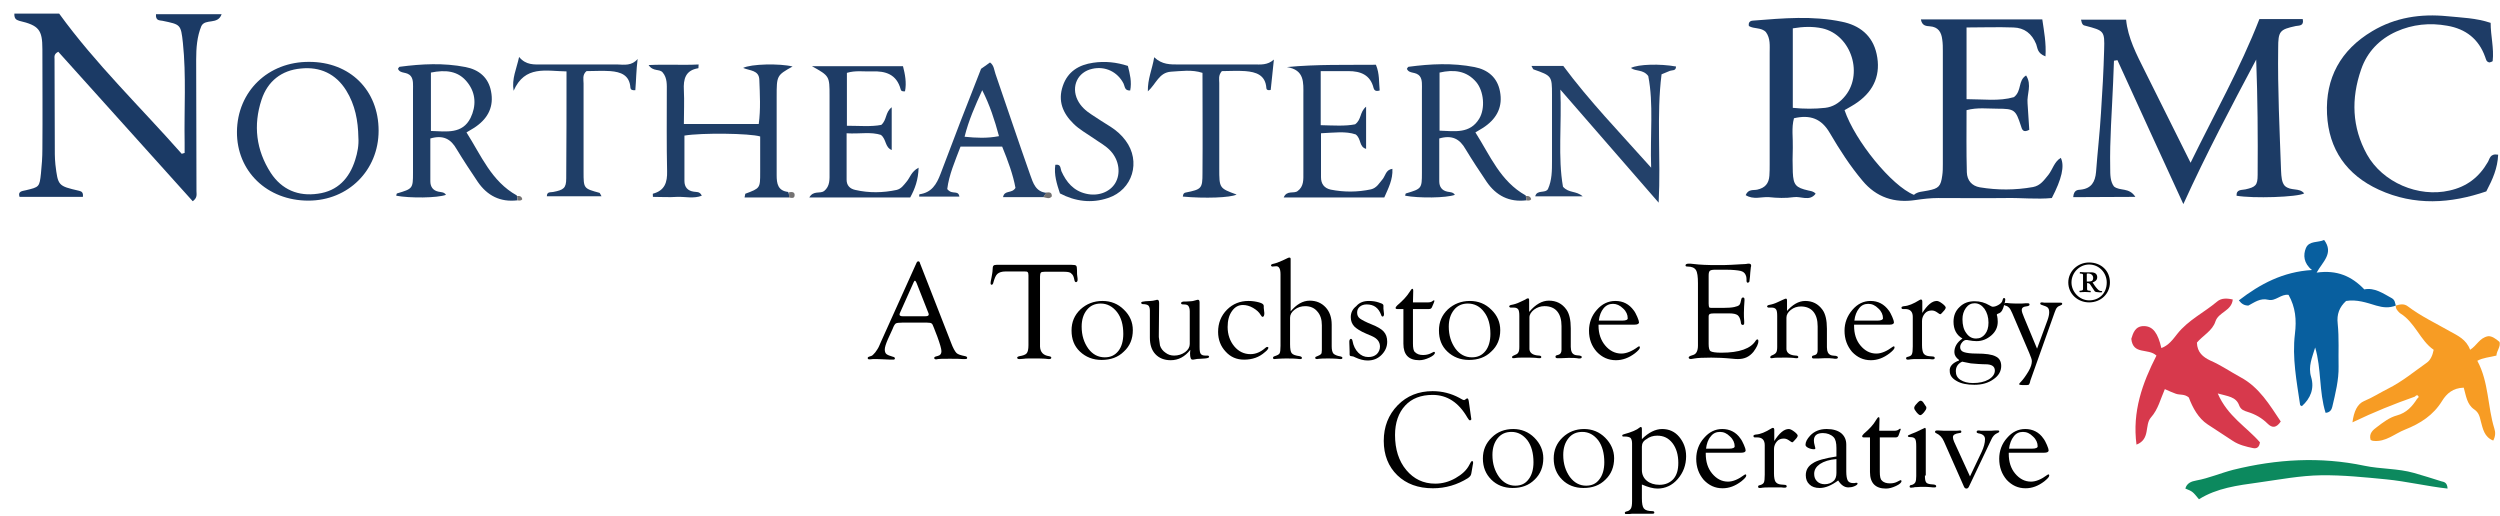<?xml version="1.0" encoding="UTF-8"?> <svg xmlns="http://www.w3.org/2000/svg" width="155" height="32" viewBox="0 0 155 32" fill="none"><path d="M126.819 3.495C126.299 3.298 126.335 2.975 126.245 2.742C125.976 2.079 125.51 1.721 124.829 1.703C123.879 1.667 122.929 1.703 121.926 1.703C121.926 3.173 121.926 4.589 121.926 6.148C122.947 6.148 123.951 6.291 124.865 6.022C125.367 5.628 125.098 5.001 125.618 4.678C125.994 5.27 125.654 5.843 125.708 6.399C125.743 6.954 125.779 7.51 125.815 8.048C125.439 8.245 125.367 8.048 125.295 7.797C124.973 6.811 124.901 6.739 123.844 6.739C123.234 6.739 122.607 6.65 121.926 6.829C121.926 8.119 121.908 9.392 121.944 10.682C121.962 11.184 122.248 11.525 122.75 11.614C123.844 11.794 124.937 11.794 126.048 11.597C126.514 11.507 126.729 11.166 126.998 10.844C127.267 10.503 127.356 10.037 127.769 9.786C128.02 10.288 127.822 11.113 127.213 12.278C126.281 12.367 125.331 12.26 124.381 12.278C122.983 12.296 121.567 12.278 120.169 12.278C119.703 12.278 119.237 12.331 118.753 12.403C117.463 12.6 116.334 12.242 115.473 11.202C114.703 10.288 114.057 9.284 113.448 8.245C112.928 7.349 112.229 7.098 111.226 7.331C111.064 7.922 111.172 8.55 111.154 9.159C111.136 9.661 111.136 10.181 111.154 10.682C111.19 11.471 111.333 11.632 112.122 11.812C112.265 11.848 112.426 11.848 112.57 12.009C112.193 12.511 111.656 12.152 111.208 12.224C110.706 12.296 110.186 12.278 109.684 12.224C109.218 12.188 108.716 12.403 108.232 12.098C108.394 11.704 108.716 11.812 108.949 11.758C109.433 11.65 109.666 11.382 109.702 10.898C109.72 10.665 109.72 10.414 109.72 10.181C109.72 7.886 109.72 5.592 109.72 3.28C109.72 2.832 109.774 2.384 109.487 1.99C109.2 1.685 108.752 1.81 108.43 1.613C108.376 1.327 108.573 1.273 108.752 1.273C110.562 1.129 112.391 0.968 114.183 1.344C115.276 1.56 116.101 2.187 116.352 3.352C116.62 4.589 116.208 5.592 115.187 6.327C114.918 6.524 114.631 6.668 114.362 6.829C115.007 8.729 117.284 11.525 118.664 12.081C118.897 11.865 119.237 11.883 119.542 11.812C120.205 11.686 120.331 11.543 120.42 10.88C120.456 10.647 120.456 10.396 120.456 10.163C120.456 7.833 120.456 5.503 120.456 3.173C120.456 2.94 120.456 2.689 120.42 2.456C120.366 1.99 120.169 1.667 119.649 1.631C119.434 1.613 119.166 1.613 119.094 1.201C121.603 1.201 124.094 1.201 126.622 1.201C126.729 1.936 126.873 2.671 126.819 3.495ZM111.154 1.757C111.154 3.459 111.154 5.055 111.154 6.686C111.853 6.757 112.516 6.757 113.161 6.686C113.627 6.632 114.004 6.399 114.308 6.058C115.581 4.678 114.81 2.169 112.982 1.757C112.391 1.631 111.799 1.649 111.154 1.757Z" fill="#1B3A65"></path><path d="M129.023 1.219C129.955 1.219 130.869 1.219 131.819 1.219C131.927 2.349 132.464 3.37 132.984 4.41C133.898 6.256 134.812 8.084 135.816 10.091C137.304 7.044 138.899 4.231 140.082 1.184C140.942 1.184 141.856 1.184 142.77 1.184C142.86 1.614 142.555 1.578 142.34 1.614C141.336 1.829 141.247 1.936 141.247 2.994C141.211 5.539 141.336 8.066 141.426 10.593C141.444 10.952 141.462 11.31 141.659 11.525C142.035 11.866 142.555 11.615 142.86 11.991C142.447 12.224 139.687 12.314 138.666 12.135C138.648 11.722 138.988 11.794 139.221 11.74C139.849 11.597 139.974 11.489 139.974 10.844C139.992 8.46 139.974 6.095 139.884 3.693C138.343 6.596 136.802 9.5 135.368 12.654C133.952 9.572 132.608 6.65 131.281 3.729C131.21 3.747 131.138 3.747 131.066 3.765C131.048 4.231 131.03 4.679 131.012 5.145C130.941 6.901 130.797 8.658 130.833 10.414C130.833 10.826 130.833 11.256 131.066 11.561C131.443 11.866 131.998 11.597 132.393 12.206C131.012 12.224 129.794 12.206 128.539 12.224C128.575 11.758 128.826 11.776 129.005 11.758C129.668 11.687 129.901 11.274 129.955 10.665C130.045 9.446 130.188 8.227 130.26 7.009C130.349 5.7 130.421 4.392 130.457 3.083C130.493 1.918 130.457 1.901 129.292 1.596C129.166 1.578 129.077 1.524 129.023 1.219Z" fill="#1C3B65"></path><path d="M0.89 0.843C1.822 0.843 2.736 0.843 3.668 0.843C5.926 3.961 8.704 6.632 11.267 9.536C11.321 9.518 11.393 9.5 11.447 9.482C11.447 9.267 11.447 9.052 11.447 8.819C11.411 6.757 11.554 4.696 11.339 2.653C11.213 1.506 11.196 1.524 10.084 1.291C9.887 1.255 9.636 1.291 9.672 0.879C10.998 0.879 12.325 0.879 13.741 0.879C13.508 1.56 12.737 1.13 12.486 1.613C12.217 2.259 12.163 2.976 12.163 3.693C12.163 6.417 12.181 9.123 12.181 11.848C12.181 12.045 12.253 12.26 11.948 12.475C9.17 9.392 6.392 6.291 3.614 3.209C3.327 3.352 3.381 3.531 3.381 3.657C3.381 5.628 3.399 7.6 3.399 9.571C3.399 9.786 3.417 9.984 3.435 10.199C3.596 11.525 3.596 11.525 4.905 11.83C5.066 11.866 5.173 11.937 5.138 12.206C3.829 12.206 2.521 12.206 1.212 12.206C1.087 11.848 1.392 11.848 1.607 11.794C2.431 11.597 2.449 11.597 2.539 10.754C2.592 10.252 2.628 9.751 2.628 9.231C2.646 7.17 2.628 5.109 2.628 3.047C2.628 1.846 2.413 1.578 1.194 1.291C1.087 1.237 0.872 1.237 0.89 0.843Z" fill="#1B3A65"></path><path d="M133.7 22.046C133.18 21.562 132.248 22.028 132.141 21.007C132.248 20.666 132.374 20.2 132.947 20.218C133.485 20.236 133.79 20.648 134.005 21.58C134.453 21.419 134.722 21.043 134.99 20.702C135.671 19.842 136.657 19.376 137.464 18.695C137.715 18.48 138.055 18.48 138.432 18.569C138.36 19.286 137.553 19.34 137.356 19.931C137.177 20.505 136.568 20.81 136.209 21.24C136.227 21.849 136.586 22.136 137.034 22.351C137.697 22.638 138.288 23.05 138.916 23.39C140.081 24.018 140.708 25.093 141.407 26.133C141.138 26.527 140.887 26.563 140.582 26.258C140.242 25.918 139.83 25.685 139.364 25.541C139.149 25.47 138.934 25.416 138.826 25.129C138.629 24.591 138.127 24.573 137.5 24.394C138.109 25.81 139.292 26.473 140.116 27.423C140.081 27.71 139.937 27.835 139.686 27.782C139.256 27.692 138.808 27.585 138.432 27.334C137.912 26.993 137.392 26.653 136.872 26.312C136.299 25.936 135.94 25.273 135.707 24.645C135.438 24.412 135.152 24.502 134.901 24.412C134.686 24.34 134.471 24.233 134.22 24.125C133.951 24.735 133.807 25.38 133.359 25.882C132.947 26.348 133.341 27.226 132.463 27.567C132.194 25.523 132.822 23.767 133.7 22.046Z" fill="#D7394C"></path><path d="M148.541 18.945C148.129 19.107 147.752 19.071 147.322 18.945C146.731 18.766 146.121 18.551 145.458 18.659C145.046 19.035 144.867 19.483 144.938 20.075C145.028 20.953 144.974 21.849 144.992 22.727C145.01 23.534 144.795 24.412 144.598 25.237C144.562 25.38 144.472 25.577 144.186 25.595C143.773 24.287 143.935 22.871 143.54 21.544C143.361 22.154 143.092 22.709 143.289 23.372C143.504 24.09 143.254 24.699 142.716 25.183C142.662 25.147 142.608 25.129 142.608 25.111C142.393 23.641 142.106 22.172 142.286 20.702C142.393 19.824 142.322 19.053 141.891 18.282C141.425 18.211 141.085 18.695 140.637 18.587C140.135 18.462 139.776 18.748 139.4 18.945C139.167 18.945 138.988 18.856 138.809 18.623C140.135 17.601 141.551 16.849 143.343 16.741C142.823 16.329 142.788 15.809 142.967 15.379C143.164 14.913 143.72 15.056 144.096 14.877C144.705 15.701 144.024 16.203 143.63 16.902C144.885 16.723 145.799 17.117 146.587 17.942C147.232 17.816 147.752 18.193 148.308 18.497C148.505 18.623 148.487 18.802 148.541 18.945Z" fill="#085F9F"></path><path d="M148.54 18.945C148.791 18.873 149.042 18.802 149.293 18.999C150.099 19.608 151.013 20.038 151.892 20.54C152.376 20.809 152.913 21.042 153.146 21.687C153.576 21.419 153.72 20.953 154.258 20.845C154.491 20.827 154.724 20.988 154.974 21.203C155.046 21.508 154.795 21.741 154.777 22.046C154.365 22.153 153.953 22.171 153.594 22.369C154.311 23.695 154.222 25.2 154.652 26.58C154.724 26.796 154.724 27.046 154.58 27.315C154.025 27.1 153.935 26.58 153.809 26.114C153.738 25.81 153.684 25.577 153.397 25.38C152.949 25.075 152.895 24.537 152.752 24.035C152.089 24.053 151.695 24.394 151.408 24.86C150.87 25.738 150.064 26.258 149.114 26.634C148.468 26.885 147.913 27.423 147.142 27.333C147.088 27.333 147.034 27.297 146.981 27.279C146.855 26.885 147.124 26.652 147.375 26.473C147.751 26.186 148.146 25.881 148.612 25.756C149.203 25.595 149.562 25.2 149.866 24.716C149.938 24.663 149.992 24.609 149.92 24.537C149.848 24.465 149.777 24.537 149.723 24.591C148.45 25.039 147.196 25.541 145.852 26.186C145.941 25.505 146.156 25.039 146.586 24.86C147.106 24.645 147.572 24.34 148.074 24.089C148.934 23.659 149.687 23.032 150.476 22.476C150.673 22.333 150.816 22.064 150.888 21.687C150.046 21.114 149.741 19.985 148.791 19.411C148.666 19.286 148.522 19.16 148.54 18.945Z" fill="#F79C24"></path><path d="M154.886 9.59C154.85 10.432 154.546 11.113 154.151 11.866C151.947 12.619 149.707 12.78 147.484 11.759C145.495 10.845 144.383 9.267 144.276 7.081C144.168 4.84 145.118 3.102 147.072 1.937C148.506 1.076 150.083 0.843 151.732 1.005C152.61 1.094 153.506 1.112 154.42 1.417C154.42 2.223 154.635 2.994 154.546 3.783C154.546 3.819 154.402 3.854 154.349 3.872C154.134 3.837 154.134 3.657 154.08 3.532C153.685 2.421 152.879 1.793 151.732 1.596C150.639 1.399 149.581 1.507 148.577 1.955C147.538 2.421 146.767 3.209 146.391 4.303C145.763 6.113 145.817 7.887 146.749 9.572C147.717 11.31 149.94 12.261 151.875 11.812C152.933 11.579 153.703 10.988 154.241 10.056C154.367 9.859 154.367 9.5 154.886 9.59Z" fill="#1E3C66"></path><path d="M48.924 12.242C48.01 12.242 47.095 12.242 46.163 12.242C46.199 12.098 46.199 12.009 46.217 12.009C47.131 11.668 47.131 11.668 47.131 10.682C47.131 9.93 47.131 9.195 47.131 8.46C46.486 8.263 43.511 8.227 42.435 8.406C42.435 9.338 42.435 10.288 42.435 11.22C42.435 11.597 42.633 11.83 43.009 11.883C43.17 11.919 43.385 11.848 43.511 12.134C43.009 12.331 42.489 12.188 41.987 12.206C41.485 12.242 40.984 12.206 40.482 12.206C40.482 12.116 40.464 12.009 40.482 12.009C41.217 11.812 41.378 11.31 41.36 10.611C41.324 8.962 41.342 7.331 41.342 5.682C41.342 5.27 41.378 4.84 41.091 4.499C40.894 4.248 40.5 4.463 40.213 4.033C41.324 3.979 42.31 4.051 43.314 3.997C43.296 4.123 43.314 4.23 43.296 4.23C42.489 4.356 42.364 4.911 42.4 5.592C42.435 6.273 42.4 6.954 42.4 7.689C43.977 7.689 45.482 7.689 47.042 7.689C47.167 6.775 47.113 5.861 47.078 4.947C47.06 4.338 46.486 4.391 46.074 4.212C46.558 3.961 48.35 3.925 49.139 4.123C48.153 4.678 48.153 4.678 48.153 6.022C48.153 7.636 48.153 9.249 48.153 10.862C48.153 11.382 48.225 11.83 48.87 11.901C48.924 12.027 48.924 12.134 48.924 12.242Z" fill="#1F3E67"></path><path d="M19.119 12.439C16.555 12.439 14.674 10.611 14.691 8.173C14.71 5.664 16.627 3.818 19.172 3.836C21.7 3.836 23.474 5.593 23.474 8.102C23.474 10.557 21.592 12.439 19.119 12.439ZM22.219 8.514C22.201 7.492 22.022 6.507 21.466 5.61C20.821 4.571 19.835 4.123 18.653 4.248C17.452 4.356 16.591 5.037 16.215 6.184C15.695 7.761 15.874 9.303 16.788 10.719C17.47 11.758 18.491 12.188 19.71 12.009C20.929 11.848 21.664 11.059 22.022 9.912C22.166 9.464 22.255 8.998 22.219 8.514Z" fill="#1E3C66"></path><path d="M32.076 12.421C31.019 12.546 30.212 12.134 29.621 11.274C29.173 10.61 28.725 9.929 28.312 9.248C27.954 8.621 27.488 8.352 26.681 8.585C26.681 9.463 26.681 10.342 26.681 11.238C26.681 11.578 26.843 11.811 27.183 11.883C27.345 11.919 27.542 11.901 27.649 12.08C27.129 12.277 25.409 12.295 24.566 12.134C24.584 12.08 24.584 11.991 24.62 11.991C25.588 11.704 25.606 11.686 25.606 10.718C25.606 9.015 25.606 7.313 25.606 5.61C25.606 5.287 25.642 4.947 25.48 4.732C25.23 4.409 24.817 4.606 24.674 4.266C24.71 4.212 24.746 4.14 24.782 4.14C26.144 3.961 27.506 3.889 28.868 4.158C29.692 4.319 30.284 4.803 30.445 5.664C30.624 6.578 30.284 7.295 29.531 7.832C29.37 7.958 29.173 8.047 28.922 8.209C29.836 9.643 30.463 11.238 32.04 12.116C32.076 12.241 32.076 12.331 32.076 12.421ZM26.717 8.119C27.703 8.155 28.671 8.316 29.173 7.313C29.531 6.578 29.513 5.789 28.993 5.126C28.42 4.373 27.613 4.319 26.717 4.499C26.717 5.699 26.717 6.864 26.717 8.119Z" fill="#1F3E67"></path><path d="M94.629 12.421C93.572 12.546 92.765 12.134 92.174 11.274C91.725 10.61 91.277 9.929 90.865 9.248C90.507 8.621 90.041 8.352 89.234 8.585C89.234 9.463 89.234 10.342 89.234 11.238C89.234 11.578 89.395 11.811 89.736 11.883C89.897 11.919 90.094 11.901 90.202 12.08C89.682 12.277 87.962 12.295 87.119 12.134C87.137 12.08 87.137 11.991 87.173 11.991C88.141 11.704 88.159 11.686 88.159 10.718C88.159 9.015 88.159 7.313 88.159 5.61C88.159 5.287 88.195 4.947 88.033 4.732C87.782 4.409 87.37 4.606 87.227 4.266C87.263 4.212 87.298 4.14 87.334 4.14C88.696 3.961 90.058 3.889 91.421 4.158C92.245 4.319 92.837 4.803 92.998 5.664C93.177 6.578 92.837 7.295 92.084 7.832C91.923 7.958 91.725 8.047 91.475 8.209C92.389 9.643 93.016 11.238 94.593 12.116C94.629 12.241 94.629 12.331 94.629 12.421ZM89.252 8.101C90.22 8.137 91.134 8.298 91.707 7.366C92.102 6.721 91.994 5.646 91.528 5.09C90.919 4.373 90.13 4.301 89.252 4.499C89.252 5.699 89.252 6.847 89.252 8.101Z" fill="#1F3E67"></path><path d="M102.371 10.396C102.3 8.317 102.533 6.453 102.192 4.715C101.87 4.284 101.421 4.446 101.117 4.213C101.565 3.98 102.927 3.944 103.913 4.123C103.913 4.41 103.68 4.338 103.536 4.392C103.393 4.446 103.268 4.5 103.017 4.607C102.694 7.152 102.981 9.769 102.837 12.565C100.776 10.199 98.841 7.977 96.743 5.557C96.833 7.744 96.582 9.751 96.905 11.579C97.281 11.991 97.711 11.812 98.124 12.171C97.048 12.171 96.116 12.171 95.184 12.171C95.292 11.741 95.794 12.009 95.973 11.723C96.224 11.167 96.224 10.575 96.224 9.984C96.224 8.604 96.224 7.242 96.224 5.862C96.224 4.715 96.206 4.697 95.077 4.302C95.041 4.284 95.023 4.213 94.951 4.087C95.614 4.087 96.224 4.087 96.923 4.087C98.518 6.238 100.418 8.21 102.371 10.396Z" fill="#23416A"></path><path d="M56.953 10.396C56.935 11.148 56.72 11.722 56.433 12.242C54.354 12.242 52.311 12.242 50.178 12.242C50.429 11.793 50.841 12.027 51.092 11.847C51.468 11.543 51.432 11.113 51.432 10.7C51.432 9.123 51.432 7.528 51.432 5.951C51.432 4.714 51.432 4.714 50.339 4.104C52.293 4.104 54.103 4.104 55.985 4.104C56.11 4.588 56.218 5.126 56.11 5.664C55.931 5.682 55.859 5.628 55.842 5.538C55.59 4.606 54.91 4.391 54.049 4.427C53.547 4.445 53.045 4.355 52.508 4.517C52.508 5.61 52.508 6.668 52.508 7.797C53.278 7.797 54.013 7.868 54.641 7.743C54.999 7.42 54.874 6.972 55.286 6.65C55.286 7.6 55.286 8.406 55.286 9.302C54.856 9.123 54.963 8.639 54.623 8.37C54.013 8.155 53.296 8.316 52.49 8.263C52.49 9.248 52.49 10.198 52.49 11.148C52.49 11.489 52.687 11.704 53.028 11.776C53.888 11.973 54.748 11.955 55.59 11.776C55.877 11.704 56.021 11.489 56.2 11.274C56.433 11.005 56.487 10.646 56.953 10.396Z" fill="#1E3C66"></path><path d="M84.017 7.707C84.429 7.402 84.286 6.954 84.698 6.614C84.698 7.546 84.698 8.37 84.698 9.23C84.25 9.105 84.411 8.603 84.053 8.334C83.425 8.119 82.709 8.227 81.902 8.262C81.902 9.212 81.902 10.091 81.902 10.987C81.902 11.399 82.099 11.668 82.511 11.758C83.336 11.919 84.16 11.919 85.003 11.739C85.361 11.65 85.504 11.363 85.72 11.112C85.899 10.897 85.917 10.521 86.329 10.467C86.365 11.13 86.078 11.668 85.827 12.241C83.748 12.241 81.705 12.241 79.59 12.241C79.787 11.775 80.217 12.026 80.45 11.847C80.844 11.56 80.809 11.13 80.809 10.718C80.809 9.105 80.809 7.492 80.809 5.879C80.809 5.126 80.898 4.337 79.787 4.158C81.651 3.979 83.479 4.033 85.307 4.015C85.54 4.57 85.487 5.108 85.54 5.61C85.254 5.699 85.2 5.556 85.164 5.466C84.967 4.642 84.357 4.409 83.605 4.409C83.049 4.409 82.493 4.409 81.884 4.409C81.884 5.556 81.884 6.614 81.884 7.761C82.673 7.779 83.407 7.832 84.017 7.707Z" fill="#1E3C66"></path><path d="M64.697 12.224C63.873 12.224 63.048 12.224 62.188 12.224C62.278 11.758 62.726 12.027 62.959 11.651C62.815 10.844 62.493 9.966 62.134 9.088C61.256 9.088 60.431 9.088 59.553 9.088C59.213 9.984 58.836 10.844 58.729 11.722C58.908 11.938 59.069 11.92 59.213 11.938C59.32 11.955 59.446 11.955 59.482 12.188C58.639 12.188 57.833 12.188 56.99 12.188C56.99 12.153 56.99 12.045 57.008 12.045C57.761 11.938 58.066 11.436 58.316 10.773C59.123 8.622 59.948 6.489 60.826 4.266C60.951 4.177 61.166 4.033 61.381 3.872C61.632 4.051 61.632 4.338 61.722 4.589C62.439 6.668 63.138 8.765 63.873 10.844C64.052 11.346 64.213 11.902 64.894 11.955C64.823 12.027 64.751 12.117 64.697 12.224ZM60.898 5.593C60.467 6.543 60.055 7.457 59.804 8.478C60.521 8.55 61.184 8.586 61.937 8.442C61.668 7.439 61.364 6.507 60.898 5.593Z" fill="#23416A"></path><path d="M151.749 30.291C150.458 30.148 149.203 29.843 147.931 29.718C146.605 29.592 145.26 29.449 143.916 29.467C142.608 29.485 141.317 29.736 140.027 29.915C138.736 30.094 137.446 30.256 136.335 30.955C135.94 30.471 135.94 30.471 135.492 30.291C135.582 29.951 135.869 29.843 136.173 29.79C136.962 29.646 137.697 29.323 138.467 29.126C141.156 28.463 143.862 28.302 146.587 28.875C147.608 29.09 148.666 29.037 149.669 29.323C150.243 29.485 150.799 29.664 151.372 29.843C151.533 29.879 151.731 29.915 151.749 30.291Z" fill="#0C895E"></path><path d="M65.717 11.991C65.52 11.399 65.34 10.826 65.43 10.217C65.788 10.163 65.735 10.432 65.806 10.611C66.111 11.292 66.559 11.83 67.33 12.009C68.065 12.188 68.799 11.919 69.14 11.364C69.499 10.772 69.391 9.948 68.871 9.374C68.567 9.034 68.172 8.837 67.796 8.568C67.384 8.281 66.918 8.03 66.559 7.671C65.896 7.026 65.573 6.256 65.896 5.324C66.201 4.427 66.9 4.015 67.778 3.89C68.495 3.782 69.212 3.854 69.929 4.087C70.054 4.589 70.18 5.073 70.072 5.61C69.714 5.628 69.749 5.359 69.66 5.18C69.284 4.445 68.513 4.087 67.724 4.266C66.81 4.463 66.398 5.359 66.81 6.202C67.007 6.596 67.312 6.865 67.67 7.098C68.065 7.367 68.477 7.618 68.871 7.869C69.23 8.102 69.534 8.371 69.785 8.711C70.753 10.002 70.233 11.776 68.692 12.278C67.688 12.618 66.667 12.493 65.717 11.991Z" fill="#1F3E67"></path><path d="M73.335 12.188C73.353 11.991 73.425 11.955 73.515 11.937C74.501 11.74 74.554 11.686 74.554 10.736C74.572 8.675 74.554 6.614 74.554 4.517C73.891 4.302 73.246 4.409 72.601 4.445C71.848 4.499 71.687 5.198 71.167 5.664C71.149 4.893 71.436 4.302 71.561 3.549C72.045 4.015 72.565 3.997 73.085 3.997C74.644 3.997 76.185 3.997 77.745 3.997C78.157 3.997 78.587 4.051 78.981 3.692C78.91 4.32 78.856 4.965 78.784 5.574C78.587 5.628 78.515 5.538 78.515 5.467C78.462 4.642 77.87 4.463 77.207 4.409C76.705 4.373 76.203 4.409 75.755 4.409C75.522 4.678 75.594 4.929 75.594 5.144C75.594 6.9 75.594 8.675 75.594 10.431C75.594 11.668 75.594 11.668 76.669 12.062C76.293 12.259 74.68 12.313 73.335 12.188Z" fill="#1F3E67"></path><path d="M39.533 3.657C39.443 4.374 39.443 4.983 39.39 5.592C39.21 5.61 39.103 5.574 39.085 5.431C39.031 4.642 38.476 4.463 37.848 4.409C37.346 4.374 36.845 4.409 36.361 4.409C36.092 4.642 36.181 4.929 36.181 5.18C36.181 7.008 36.181 8.819 36.181 10.647C36.181 11.686 36.181 11.686 37.167 11.955C37.203 11.973 37.221 12.045 37.293 12.17C36.146 12.17 35.016 12.17 33.905 12.17C33.905 11.866 34.138 11.937 34.3 11.901C34.945 11.776 35.106 11.668 35.106 11.059C35.124 8.89 35.124 6.704 35.124 4.427C33.851 4.409 32.543 4.033 31.844 5.628C31.718 4.875 32.023 4.284 32.184 3.531C32.615 4.051 33.117 3.997 33.618 3.997C35.178 3.997 36.719 3.997 38.278 3.997C38.709 4.015 39.175 4.087 39.533 3.657Z" fill="#1F3E67"></path><path d="M64.695 12.223C64.749 12.134 64.803 12.026 64.874 11.937C65.054 11.919 65.215 11.901 65.215 12.17C65.072 12.367 64.874 12.259 64.695 12.223Z" fill="#737171"></path><path d="M94.627 12.422C94.627 12.332 94.627 12.242 94.609 12.153C94.771 12.135 94.896 12.189 94.932 12.35C94.86 12.457 94.753 12.44 94.627 12.422Z" fill="#737171"></path><path d="M32.077 12.421C32.077 12.332 32.077 12.242 32.059 12.153C32.22 12.135 32.345 12.171 32.381 12.35C32.309 12.457 32.202 12.439 32.077 12.421Z" fill="#737171"></path><path d="M48.924 12.242C48.924 12.135 48.924 12.027 48.924 11.92C49.103 11.884 49.3 11.902 49.264 12.135C49.246 12.314 49.067 12.278 48.924 12.242Z" fill="#737171"></path><path d="M130.815 17.511C130.815 18.21 130.26 18.748 129.525 18.748C128.826 18.748 128.234 18.228 128.234 17.511C128.234 16.83 128.808 16.274 129.525 16.274C130.26 16.274 130.815 16.776 130.815 17.511ZM128.432 17.511C128.432 18.103 128.933 18.622 129.525 18.622C130.134 18.622 130.618 18.21 130.618 17.511C130.618 16.92 130.152 16.4 129.525 16.4C128.933 16.4 128.432 16.902 128.432 17.511ZM128.933 18.031C129.131 18.013 129.148 17.995 129.148 17.905V17.063C129.148 16.991 129.148 16.973 128.951 16.956C128.933 16.938 128.951 16.866 128.969 16.866C129.041 16.866 129.148 16.884 129.238 16.884H129.65C129.919 16.884 130.027 17.009 130.027 17.189C130.027 17.368 129.901 17.457 129.74 17.511C129.812 17.637 129.955 17.834 130.063 17.941C130.134 18.013 130.188 18.049 130.331 18.049C130.331 18.067 130.331 18.12 130.313 18.12C130.26 18.138 130.063 18.12 129.955 18.103C129.901 18.085 129.883 18.085 129.83 17.995L129.579 17.619C129.543 17.565 129.453 17.547 129.399 17.547V17.905C129.399 18.013 129.417 18.013 129.614 18.031C129.632 18.049 129.632 18.103 129.614 18.12C129.543 18.12 129.399 18.103 129.274 18.103C129.148 18.103 129.005 18.12 128.951 18.12C128.915 18.067 128.915 18.049 128.933 18.031ZM129.686 17.422C129.758 17.386 129.776 17.314 129.776 17.224C129.776 17.081 129.668 16.956 129.453 16.956C129.381 16.956 129.381 16.973 129.381 17.009V17.457C129.489 17.457 129.597 17.457 129.686 17.422Z" fill="black"></path><path d="M57.473 20.003H55.932C55.717 20.003 55.591 20.021 55.537 20.057C55.484 20.093 55.412 20.2 55.34 20.397L55.053 21.024C54.928 21.311 54.856 21.526 54.856 21.67C54.856 21.795 54.892 21.903 54.964 21.956C55.035 22.01 55.161 22.064 55.358 22.118C55.448 22.136 55.484 22.172 55.484 22.225C55.484 22.279 55.448 22.297 55.358 22.297C55.322 22.297 55.286 22.297 55.215 22.297L54.803 22.279C54.659 22.279 54.516 22.261 54.337 22.261C54.247 22.261 54.193 22.261 54.139 22.261C53.996 22.279 53.924 22.279 53.906 22.279C53.835 22.279 53.799 22.261 53.799 22.207C53.799 22.154 53.817 22.136 53.87 22.118L54.032 22.064C54.086 22.046 54.157 21.974 54.265 21.849C54.354 21.724 54.444 21.598 54.498 21.473L54.623 21.186L56.81 16.329C56.846 16.239 56.882 16.203 56.935 16.203C56.989 16.203 57.025 16.239 57.043 16.329L58.871 21.006L58.961 21.239C59.086 21.58 59.212 21.795 59.301 21.885C59.391 21.974 59.57 22.028 59.839 22.082C59.929 22.1 59.964 22.136 59.964 22.189C59.964 22.243 59.929 22.261 59.839 22.261C59.821 22.261 59.767 22.261 59.678 22.261C59.534 22.243 59.265 22.243 58.889 22.243C58.495 22.243 58.244 22.243 58.154 22.261C58.1 22.279 58.047 22.279 58.029 22.279C57.957 22.279 57.921 22.243 57.921 22.189C57.921 22.154 57.957 22.118 58.029 22.1L58.154 22.064C58.297 22.028 58.369 21.939 58.369 21.777C58.369 21.634 58.28 21.329 58.118 20.881L57.903 20.326C57.849 20.164 57.796 20.075 57.76 20.057C57.724 20.021 57.634 20.003 57.473 20.003ZM57.527 19.322L56.864 17.637L56.828 17.547C56.792 17.458 56.756 17.404 56.72 17.404C56.702 17.404 56.684 17.422 56.649 17.494L55.824 19.34C55.788 19.411 55.77 19.465 55.77 19.501C55.77 19.573 55.842 19.608 55.968 19.608H56.075H57.365C57.509 19.608 57.581 19.573 57.581 19.501C57.581 19.483 57.581 19.447 57.563 19.411L57.527 19.322Z" fill="black"></path><path d="M65.986 16.849H64.768C64.642 16.849 64.553 16.867 64.535 16.903C64.499 16.939 64.481 17.028 64.481 17.154V21.33V21.491C64.499 21.832 64.678 22.029 65.037 22.083C65.144 22.101 65.18 22.136 65.18 22.172C65.18 22.226 65.144 22.262 65.054 22.262C65.019 22.262 64.947 22.262 64.839 22.244C64.786 22.244 64.66 22.226 64.445 22.226H64.122H63.782C63.656 22.226 63.567 22.226 63.477 22.244C63.316 22.262 63.208 22.262 63.19 22.262C63.101 22.262 63.065 22.226 63.065 22.172C63.065 22.136 63.119 22.101 63.208 22.083C63.423 22.047 63.585 21.993 63.656 21.903C63.728 21.814 63.764 21.652 63.764 21.402V17.172V17.064C63.764 16.957 63.746 16.903 63.71 16.867C63.674 16.831 63.603 16.831 63.495 16.831H62.348C62.115 16.831 61.954 16.885 61.846 16.975C61.739 17.064 61.667 17.243 61.595 17.494C61.577 17.602 61.524 17.656 61.488 17.656C61.434 17.656 61.416 17.62 61.416 17.548C61.416 17.494 61.434 17.387 61.47 17.226C61.506 17.028 61.541 16.849 61.541 16.724C61.541 16.598 61.559 16.509 61.595 16.473C61.631 16.437 61.685 16.419 61.792 16.419H66.434C66.596 16.419 66.685 16.437 66.721 16.473C66.757 16.509 66.775 16.598 66.775 16.777C66.775 16.939 66.775 17.064 66.793 17.136C66.811 17.226 66.811 17.297 66.811 17.351C66.811 17.441 66.775 17.476 66.721 17.494C66.668 17.494 66.632 17.459 66.614 17.369C66.578 17.172 66.524 17.028 66.434 16.975C66.381 16.885 66.219 16.849 65.986 16.849Z" fill="black"></path><path d="M68.353 18.659C68.873 18.659 69.321 18.838 69.68 19.197C70.056 19.555 70.235 19.985 70.235 20.469C70.235 21.007 70.056 21.455 69.68 21.796C69.321 22.154 68.855 22.316 68.3 22.316C67.762 22.316 67.314 22.136 66.955 21.796C66.597 21.455 66.436 21.025 66.436 20.487C66.436 19.968 66.615 19.537 66.991 19.179C67.368 18.838 67.816 18.659 68.353 18.659ZM68.246 18.82C67.887 18.82 67.601 18.946 67.385 19.215C67.17 19.484 67.063 19.824 67.063 20.254C67.063 20.792 67.206 21.24 67.475 21.616C67.744 21.975 68.085 22.154 68.497 22.154C68.855 22.154 69.124 22.029 69.339 21.76C69.536 21.509 69.644 21.151 69.644 20.702C69.644 20.147 69.518 19.681 69.249 19.34C68.981 19 68.64 18.82 68.246 18.82Z" fill="black"></path><path d="M73.801 21.688C73.46 22.118 73.066 22.333 72.582 22.333C72.188 22.333 71.865 22.207 71.632 21.956C71.399 21.706 71.292 21.365 71.292 20.935V20.648V19.25C71.292 19.107 71.256 18.999 71.202 18.945C71.148 18.892 71.023 18.856 70.861 18.856C70.79 18.856 70.754 18.82 70.754 18.766C70.754 18.712 70.844 18.695 71.023 18.677L71.345 18.659C71.417 18.659 71.525 18.641 71.668 18.605C71.704 18.587 71.74 18.587 71.758 18.587C71.829 18.587 71.865 18.659 71.865 18.784V18.856L71.847 20.756V20.899L71.919 21.419C71.973 21.598 72.098 21.759 72.26 21.867C72.421 21.992 72.6 22.046 72.797 22.046C73.048 22.046 73.281 21.974 73.478 21.831C73.675 21.688 73.765 21.508 73.765 21.329V19.304C73.765 19.142 73.729 19.035 73.675 18.963C73.622 18.892 73.514 18.874 73.371 18.874C73.281 18.874 73.227 18.856 73.227 18.802C73.227 18.73 73.281 18.712 73.389 18.695H73.532L73.837 18.677C73.926 18.677 74.052 18.641 74.177 18.605C74.213 18.587 74.249 18.587 74.285 18.587C74.338 18.587 74.374 18.641 74.374 18.748V21.508C74.374 21.724 74.392 21.867 74.446 21.939C74.5 22.01 74.59 22.046 74.733 22.046H74.805H74.858C74.93 22.046 74.948 22.064 74.966 22.118C74.966 22.172 74.894 22.207 74.715 22.225L74.446 22.243C74.267 22.243 74.141 22.261 74.088 22.279C74.016 22.297 73.962 22.297 73.926 22.297C73.837 22.297 73.783 22.172 73.783 21.903L73.801 21.688Z" fill="black"></path><path d="M77.403 18.659C77.654 18.659 77.869 18.695 78.067 18.749C78.264 18.803 78.353 18.874 78.353 18.964V19.089L78.389 19.412C78.389 19.555 78.353 19.645 78.282 19.645C78.246 19.645 78.21 19.609 78.156 19.52C78.067 19.358 77.905 19.215 77.69 19.089C77.475 18.964 77.26 18.91 77.063 18.91C76.776 18.91 76.561 19.036 76.382 19.287C76.203 19.537 76.113 19.86 76.113 20.272C76.113 20.738 76.256 21.151 76.525 21.473C76.794 21.796 77.135 21.957 77.529 21.957C77.852 21.957 78.156 21.832 78.461 21.563C78.497 21.527 78.533 21.509 78.568 21.509C78.604 21.509 78.64 21.527 78.64 21.563C78.64 21.616 78.568 21.724 78.425 21.832C78.067 22.154 77.636 22.298 77.135 22.298C76.669 22.298 76.292 22.136 75.987 21.796C75.683 21.473 75.522 21.061 75.522 20.577C75.522 20.039 75.701 19.573 76.077 19.197C76.436 18.838 76.884 18.659 77.403 18.659Z" fill="black"></path><path d="M80.002 19.322C80.378 18.874 80.772 18.641 81.203 18.641C81.615 18.641 81.937 18.785 82.188 19.053C82.439 19.322 82.565 19.681 82.565 20.129V21.473C82.565 21.688 82.6 21.832 82.672 21.921C82.744 21.993 82.887 22.065 83.12 22.1C83.192 22.118 83.228 22.136 83.228 22.19C83.228 22.244 83.192 22.262 83.12 22.262C83.084 22.262 83.013 22.262 82.905 22.244C82.69 22.226 82.511 22.226 82.35 22.226C82.099 22.226 81.901 22.226 81.794 22.244C81.722 22.244 81.686 22.262 81.668 22.262C81.597 22.262 81.543 22.244 81.543 22.19C81.543 22.154 81.561 22.118 81.633 22.1C81.776 22.047 81.866 21.993 81.901 21.957C81.937 21.921 81.955 21.832 81.955 21.706V21.581V20.165C81.955 19.806 81.866 19.52 81.668 19.304C81.489 19.089 81.238 18.982 80.916 18.982C80.683 18.982 80.45 19.053 80.27 19.197C80.073 19.34 79.984 19.52 79.984 19.699V21.348C79.984 21.634 80.02 21.832 80.091 21.903C80.163 21.993 80.324 22.047 80.575 22.082C80.665 22.1 80.719 22.136 80.719 22.19C80.719 22.244 80.683 22.262 80.629 22.262C80.593 22.262 80.521 22.262 80.396 22.244C80.288 22.226 80.073 22.226 79.733 22.226C79.625 22.226 79.446 22.226 79.231 22.244C79.141 22.244 79.07 22.262 79.034 22.262C78.962 22.262 78.926 22.244 78.926 22.19C78.926 22.136 78.962 22.1 79.034 22.082C79.195 22.029 79.303 21.975 79.338 21.903C79.374 21.832 79.392 21.688 79.392 21.437V17.01C79.392 16.67 79.303 16.491 79.106 16.508L78.89 16.526C78.873 16.526 78.855 16.526 78.837 16.508C78.819 16.491 78.801 16.473 78.801 16.455C78.801 16.419 78.837 16.383 78.908 16.365C79.088 16.329 79.285 16.258 79.518 16.15L79.858 15.989C79.894 15.971 79.93 15.971 79.948 15.971C80.002 15.971 80.02 16.006 80.02 16.06C80.02 16.078 80.02 16.114 80.02 16.168C80.02 16.222 80.02 16.293 80.02 16.383V19.322H80.002Z" fill="black"></path><path d="M84.877 18.659C85.11 18.659 85.307 18.695 85.469 18.749L85.666 18.82C85.737 18.856 85.773 18.892 85.773 18.946V19.018C85.773 19.053 85.773 19.089 85.773 19.143L85.791 19.304C85.791 19.358 85.809 19.412 85.809 19.466C85.809 19.573 85.773 19.627 85.719 19.627C85.683 19.627 85.648 19.591 85.63 19.52C85.468 19.089 85.182 18.874 84.734 18.874C84.554 18.874 84.411 18.928 84.303 19.018C84.196 19.107 84.142 19.233 84.142 19.376C84.142 19.537 84.196 19.663 84.321 19.753C84.447 19.842 84.68 19.968 85.038 20.111C85.397 20.254 85.648 20.398 85.791 20.559C85.934 20.72 86.006 20.918 86.006 21.186C86.006 21.509 85.881 21.778 85.648 22.011C85.415 22.244 85.128 22.351 84.787 22.351C84.554 22.351 84.285 22.28 84.017 22.154C83.945 22.118 83.909 22.1 83.891 22.1L83.784 22.082C83.712 22.082 83.676 22.047 83.676 21.975V21.796L83.658 21.258V21.133C83.676 21.061 83.694 21.025 83.748 21.007C83.802 21.007 83.837 21.043 83.855 21.133C83.909 21.437 84.035 21.688 84.214 21.867C84.393 22.047 84.59 22.136 84.841 22.136C85.056 22.136 85.218 22.082 85.361 21.957C85.486 21.832 85.558 21.67 85.558 21.491C85.558 21.204 85.397 20.989 85.074 20.846L84.698 20.684C84.357 20.541 84.106 20.38 83.963 20.236C83.82 20.075 83.748 19.896 83.748 19.663C83.748 19.394 83.855 19.161 84.088 18.982C84.285 18.749 84.554 18.659 84.877 18.659Z" fill="black"></path><path d="M87.603 19.161V21.294C87.603 21.581 87.639 21.76 87.728 21.831C87.854 21.957 88.015 22.011 88.23 22.011C88.409 22.011 88.553 21.975 88.678 21.921L88.893 21.814H88.911C88.947 21.814 88.965 21.831 88.965 21.867C88.965 21.957 88.857 22.064 88.624 22.172C88.391 22.279 88.194 22.333 87.997 22.333C87.334 22.333 87.011 21.993 87.011 21.312V19.161H86.635C86.563 19.161 86.527 19.143 86.527 19.089C86.527 19.053 86.563 19 86.635 18.928C86.975 18.641 87.226 18.372 87.406 18.085C87.477 17.96 87.531 17.906 87.567 17.906C87.603 17.906 87.621 17.942 87.621 18.014L87.603 18.749H88.517C88.642 18.749 88.732 18.731 88.804 18.677C88.839 18.641 88.875 18.623 88.893 18.623C88.929 18.623 88.947 18.641 88.929 18.677C88.929 18.695 88.911 18.731 88.893 18.785L88.786 19.035C88.75 19.125 88.696 19.161 88.588 19.161H87.603Z" fill="black"></path><path d="M91.133 18.659C91.652 18.659 92.1 18.838 92.459 19.197C92.835 19.555 93.015 19.985 93.015 20.469C93.015 21.007 92.835 21.455 92.459 21.796C92.1 22.154 91.635 22.316 91.079 22.316C90.541 22.316 90.093 22.136 89.735 21.796C89.376 21.455 89.215 21.025 89.215 20.487C89.215 19.968 89.394 19.537 89.77 19.179C90.147 18.838 90.595 18.659 91.133 18.659ZM91.007 18.82C90.649 18.82 90.362 18.946 90.147 19.215C89.932 19.484 89.824 19.824 89.824 20.254C89.824 20.792 89.968 21.24 90.237 21.616C90.505 21.975 90.846 22.154 91.258 22.154C91.617 22.154 91.885 22.029 92.1 21.76C92.298 21.509 92.405 21.151 92.405 20.702C92.405 20.147 92.28 19.681 92.011 19.34C91.76 19 91.419 18.82 91.007 18.82Z" fill="black"></path><path d="M94.825 19.322C95.201 18.873 95.614 18.64 96.026 18.64C96.492 18.64 96.85 18.82 97.119 19.196C97.298 19.447 97.388 19.841 97.388 20.361V21.383V21.508L97.406 21.705C97.442 21.885 97.549 22.01 97.764 22.028L97.944 22.046C98.015 22.064 98.069 22.082 98.069 22.136C98.069 22.189 98.033 22.225 97.926 22.225C97.89 22.225 97.836 22.225 97.764 22.207C97.675 22.189 97.496 22.189 97.245 22.189L96.814 22.207H96.653H96.528L96.474 22.189C96.456 22.171 96.438 22.153 96.438 22.118C96.438 22.082 96.456 22.046 96.51 22.028L96.635 21.992C96.743 21.956 96.814 21.867 96.814 21.687V20.218C96.814 19.823 96.725 19.519 96.546 19.304C96.366 19.088 96.097 18.981 95.757 18.981C95.524 18.981 95.309 19.053 95.112 19.196C94.933 19.34 94.825 19.501 94.825 19.68V21.311V21.436V21.652C94.843 21.885 95.04 22.028 95.416 22.046C95.506 22.046 95.56 22.082 95.56 22.136C95.56 22.189 95.524 22.207 95.452 22.207C95.398 22.207 95.327 22.207 95.237 22.189C95.183 22.189 95.04 22.171 94.825 22.171C94.377 22.171 94.09 22.171 94.001 22.189C93.911 22.207 93.857 22.207 93.821 22.207C93.767 22.207 93.749 22.189 93.749 22.136C93.749 22.1 93.785 22.064 93.839 22.046C93.983 21.992 94.09 21.938 94.126 21.867C94.18 21.795 94.198 21.669 94.198 21.508V19.59C94.198 19.393 94.18 19.25 94.126 19.178C94.072 19.107 93.983 19.071 93.857 19.071H93.678C93.66 19.071 93.624 19.071 93.606 19.053C93.588 19.035 93.57 19.017 93.57 18.999C93.57 18.963 93.606 18.927 93.678 18.909C93.875 18.873 94.054 18.82 94.234 18.73L94.466 18.622C94.556 18.587 94.61 18.551 94.628 18.533C94.664 18.515 94.7 18.497 94.735 18.497C94.789 18.497 94.807 18.533 94.807 18.622C94.807 18.676 94.807 18.73 94.807 18.784V19.322H94.825Z" fill="black"></path><path d="M99.109 20.111V20.201C99.109 20.684 99.252 21.097 99.521 21.419C99.79 21.742 100.131 21.921 100.525 21.921C100.83 21.921 101.188 21.778 101.547 21.509C101.565 21.491 101.582 21.491 101.618 21.473C101.654 21.473 101.672 21.491 101.672 21.545C101.672 21.634 101.565 21.742 101.367 21.903C100.991 22.19 100.597 22.333 100.184 22.333C99.718 22.333 99.324 22.154 99.001 21.814C98.679 21.455 98.518 21.025 98.518 20.505C98.518 20.021 98.679 19.573 99.001 19.215C99.324 18.838 99.718 18.659 100.149 18.659C100.633 18.659 101.009 18.856 101.296 19.251C101.367 19.34 101.439 19.484 101.511 19.645C101.582 19.806 101.618 19.932 101.618 19.985C101.618 20.075 101.529 20.129 101.332 20.129H101.009H100.722H99.109V20.111ZM99.127 19.878H100.579C100.812 19.878 100.919 19.824 100.919 19.735C100.919 19.52 100.83 19.304 100.633 19.125C100.435 18.928 100.22 18.838 100.005 18.838C99.772 18.838 99.575 18.928 99.414 19.125C99.27 19.304 99.163 19.555 99.127 19.878Z" fill="black"></path><path d="M105.936 17.099V18.82C105.936 18.945 105.954 19.035 105.972 19.053C105.99 19.089 106.061 19.089 106.187 19.089H106.832C107.137 19.089 107.37 19.071 107.531 19.035C107.692 18.999 107.782 18.963 107.836 18.91C107.889 18.856 107.925 18.748 107.961 18.551C107.979 18.48 108.015 18.444 108.069 18.444C108.122 18.444 108.158 18.48 108.158 18.551C108.158 18.569 108.158 18.605 108.158 18.641C108.14 18.91 108.122 19.161 108.122 19.394C108.122 19.573 108.122 19.734 108.14 19.913C108.14 19.967 108.14 20.003 108.14 20.039C108.14 20.111 108.105 20.146 108.051 20.146C107.997 20.146 107.961 20.111 107.943 20.057L107.925 19.931C107.889 19.734 107.818 19.609 107.728 19.537C107.621 19.465 107.459 19.43 107.208 19.43H106.276C106.133 19.43 106.043 19.447 106.008 19.465C105.954 19.501 105.936 19.555 105.936 19.627V19.77V21.329C105.936 21.562 105.972 21.724 106.061 21.777C106.151 21.831 106.366 21.867 106.724 21.867C107.836 21.867 108.553 21.616 108.857 21.114C108.893 21.061 108.929 21.043 108.947 21.043C109.001 21.043 109.019 21.078 109.019 21.15C109.019 21.329 108.911 21.544 108.714 21.813C108.463 22.118 108.158 22.261 107.764 22.261C107.674 22.261 107.567 22.261 107.441 22.243C106.904 22.19 106.456 22.172 106.097 22.172C105.595 22.172 105.255 22.19 105.058 22.226C104.95 22.243 104.878 22.261 104.842 22.261C104.753 22.261 104.699 22.226 104.699 22.172C104.699 22.118 104.735 22.1 104.807 22.064L104.968 22.01C105.165 21.957 105.273 21.759 105.273 21.419V21.15V17.566C105.273 17.153 105.237 16.884 105.147 16.741C105.058 16.598 104.878 16.526 104.627 16.526C104.538 16.526 104.502 16.508 104.502 16.454C104.502 16.383 104.574 16.347 104.699 16.347C104.771 16.347 104.86 16.347 104.986 16.365C105.398 16.418 105.882 16.436 106.438 16.436C106.778 16.436 107.083 16.436 107.352 16.418L107.961 16.383C108.122 16.383 108.23 16.365 108.266 16.365C108.338 16.347 108.391 16.347 108.427 16.347C108.517 16.347 108.571 16.383 108.571 16.472C108.571 16.49 108.571 16.526 108.553 16.562C108.553 16.598 108.535 16.705 108.517 16.902L108.499 17.153C108.481 17.314 108.463 17.422 108.463 17.458C108.445 17.494 108.409 17.512 108.373 17.53C108.32 17.53 108.284 17.494 108.284 17.404V17.297C108.284 17.207 108.266 17.117 108.23 17.046C108.176 16.92 108.069 16.831 107.907 16.795C107.746 16.759 107.441 16.723 107.011 16.723H106.348C106.169 16.723 106.061 16.741 106.008 16.795C105.954 16.849 105.936 16.938 105.936 17.099Z" fill="black"></path><path d="M110.742 19.34C111.118 18.892 111.512 18.659 111.924 18.659C112.373 18.659 112.731 18.838 113 19.215C113.179 19.465 113.269 19.86 113.269 20.38V21.401V21.527L113.287 21.724C113.322 21.903 113.43 22.029 113.645 22.047L113.824 22.064C113.896 22.082 113.932 22.1 113.95 22.154C113.95 22.208 113.914 22.244 113.806 22.244C113.771 22.244 113.717 22.244 113.645 22.226C113.555 22.208 113.376 22.208 113.125 22.208L112.713 22.226H112.552H112.426L112.373 22.208C112.355 22.19 112.337 22.172 112.337 22.136C112.337 22.1 112.355 22.064 112.408 22.047L112.534 22.011C112.641 21.975 112.695 21.885 112.695 21.706V20.236C112.695 19.842 112.606 19.537 112.426 19.322C112.247 19.107 111.978 19 111.656 19C111.423 19 111.208 19.071 111.028 19.215C110.849 19.358 110.759 19.519 110.759 19.699V21.312V21.437V21.652C110.777 21.885 110.975 22.029 111.351 22.047C111.441 22.047 111.494 22.082 111.494 22.136C111.494 22.19 111.458 22.208 111.405 22.208C111.351 22.208 111.279 22.208 111.19 22.19C111.136 22.19 111.01 22.172 110.795 22.172C110.347 22.172 110.078 22.172 109.989 22.19C109.899 22.208 109.845 22.208 109.827 22.208C109.774 22.208 109.756 22.19 109.756 22.136C109.756 22.1 109.792 22.082 109.827 22.047C109.971 21.993 110.06 21.939 110.114 21.867C110.168 21.796 110.186 21.67 110.186 21.509V19.591C110.186 19.394 110.168 19.25 110.114 19.179C110.06 19.107 109.971 19.071 109.845 19.071H109.666C109.648 19.071 109.612 19.071 109.594 19.053C109.577 19.035 109.559 19.017 109.559 19C109.559 18.964 109.594 18.928 109.666 18.91C109.863 18.874 110.043 18.82 110.222 18.731L110.455 18.623C110.544 18.587 110.598 18.552 110.616 18.552C110.652 18.534 110.688 18.516 110.724 18.516C110.777 18.516 110.795 18.552 110.795 18.641C110.795 18.695 110.795 18.749 110.795 18.802V19.34H110.742Z" fill="black"></path><path d="M114.953 20.111V20.201C114.953 20.684 115.078 21.097 115.347 21.419C115.616 21.742 115.939 21.921 116.333 21.921C116.638 21.921 116.978 21.778 117.337 21.509C117.355 21.491 117.372 21.491 117.408 21.473C117.444 21.473 117.462 21.491 117.462 21.545C117.462 21.634 117.355 21.742 117.157 21.903C116.781 22.19 116.405 22.333 115.992 22.333C115.526 22.333 115.15 22.154 114.827 21.814C114.523 21.455 114.361 21.025 114.361 20.505C114.361 20.021 114.523 19.591 114.845 19.215C115.168 18.838 115.544 18.659 115.974 18.659C116.44 18.659 116.817 18.856 117.104 19.251C117.175 19.34 117.247 19.484 117.319 19.645C117.39 19.806 117.426 19.932 117.426 19.985C117.426 20.075 117.337 20.129 117.157 20.129H116.835H116.548H114.953V20.111ZM114.971 19.878H116.405C116.62 19.878 116.745 19.824 116.745 19.735C116.745 19.52 116.655 19.304 116.458 19.125C116.261 18.928 116.064 18.838 115.831 18.838C115.598 18.838 115.401 18.928 115.257 19.125C115.114 19.304 115.007 19.555 114.971 19.878Z" fill="black"></path><path d="M119.165 19.43C119.488 18.91 119.792 18.659 120.079 18.659C120.169 18.659 120.276 18.713 120.42 18.82C120.563 18.928 120.635 19.017 120.635 19.071C120.635 19.107 120.599 19.197 120.491 19.304C120.402 19.412 120.33 19.483 120.294 19.483C120.276 19.483 120.205 19.448 120.115 19.376C119.99 19.286 119.882 19.25 119.775 19.25C119.595 19.25 119.452 19.304 119.344 19.43C119.237 19.555 119.165 19.716 119.165 19.896V21.401C119.165 21.634 119.201 21.813 119.255 21.903C119.326 22.011 119.434 22.064 119.595 22.082L119.81 22.1C119.9 22.1 119.954 22.136 119.954 22.19C119.954 22.244 119.918 22.279 119.828 22.279C119.81 22.279 119.739 22.279 119.631 22.262C119.577 22.262 119.506 22.262 119.398 22.262H119.093H118.914C118.699 22.262 118.538 22.262 118.448 22.279C118.377 22.297 118.323 22.297 118.287 22.297C118.215 22.297 118.179 22.279 118.179 22.208C118.179 22.154 118.215 22.136 118.305 22.118C118.43 22.082 118.502 22.046 118.538 21.957C118.574 21.885 118.592 21.724 118.592 21.473V19.645C118.592 19.322 118.43 19.161 118.126 19.161H117.982C117.911 19.161 117.893 19.125 117.893 19.071C117.893 19.035 117.911 19.017 117.964 19C117.982 19 118.018 18.982 118.054 18.982C118.323 18.964 118.627 18.838 119.004 18.605C119.04 18.587 119.076 18.569 119.093 18.569C119.165 18.569 119.183 18.623 119.183 18.713V18.784V19.43H119.165Z" fill="black"></path><path d="M121.458 22.351V22.315C121.261 22.172 121.171 22.01 121.171 21.831C121.171 21.509 121.333 21.222 121.673 20.989C121.297 20.774 121.118 20.415 121.118 19.949C121.118 19.573 121.243 19.268 121.494 19.035C121.745 18.784 122.05 18.677 122.426 18.677C122.767 18.677 123.071 18.766 123.34 18.928C123.43 18.981 123.502 19.017 123.555 19.017C123.663 19.017 123.77 18.981 123.896 18.91C124.021 18.838 124.093 18.766 124.129 18.695L124.183 18.533C124.183 18.497 124.218 18.48 124.254 18.48C124.308 18.48 124.326 18.515 124.326 18.587C124.326 18.641 124.308 18.748 124.254 18.91C124.218 19.071 124.165 19.178 124.129 19.25C124.075 19.34 124.003 19.412 123.878 19.447C123.824 19.465 123.806 19.483 123.806 19.519C123.806 19.537 123.806 19.573 123.824 19.591C123.842 19.68 123.86 19.806 123.86 19.949C123.86 20.272 123.735 20.559 123.466 20.792C123.197 21.025 122.892 21.15 122.552 21.15C122.408 21.15 122.229 21.132 122.05 21.096C121.996 21.078 121.942 21.078 121.906 21.078C121.817 21.078 121.727 21.132 121.655 21.222C121.566 21.329 121.53 21.419 121.53 21.526C121.53 21.67 121.602 21.777 121.763 21.831C121.924 21.885 122.175 21.921 122.552 21.921C123.107 21.921 123.502 21.974 123.735 22.1C123.968 22.207 124.075 22.423 124.075 22.691C124.075 23.014 123.914 23.301 123.591 23.516C123.269 23.749 122.874 23.857 122.408 23.857C121.96 23.857 121.584 23.785 121.315 23.623C121.028 23.462 120.885 23.265 120.885 23.014C120.849 22.727 121.064 22.494 121.458 22.351ZM121.655 22.423C121.387 22.548 121.261 22.745 121.261 23.014C121.261 23.247 121.351 23.426 121.548 23.552C121.745 23.677 121.996 23.749 122.319 23.749C122.713 23.749 123.036 23.677 123.286 23.534C123.537 23.39 123.681 23.193 123.681 22.978C123.681 22.709 123.484 22.584 123.089 22.584C123.036 22.584 122.892 22.584 122.641 22.566L122.193 22.53C121.96 22.476 121.781 22.458 121.655 22.423ZM122.426 18.802C122.211 18.802 122.032 18.892 121.888 19.089C121.745 19.286 121.673 19.519 121.673 19.788C121.673 20.146 121.745 20.433 121.906 20.648C122.068 20.881 122.265 20.989 122.516 20.989C122.749 20.989 122.928 20.899 123.071 20.72C123.215 20.541 123.286 20.308 123.286 20.003C123.286 19.662 123.197 19.376 123.036 19.143C122.874 18.928 122.677 18.802 122.426 18.802Z" fill="black"></path><path d="M126.297 21.617L126.943 19.86C127.014 19.663 127.05 19.502 127.05 19.358C127.05 19.215 127.014 19.125 126.961 19.072C126.907 19.018 126.781 18.964 126.602 18.91C126.53 18.892 126.495 18.857 126.495 18.821C126.495 18.767 126.53 18.749 126.584 18.749C126.62 18.749 126.674 18.749 126.746 18.767C126.799 18.767 126.943 18.767 127.122 18.767C127.337 18.767 127.48 18.767 127.57 18.767C127.66 18.767 127.731 18.767 127.767 18.767C127.821 18.767 127.857 18.785 127.857 18.839C127.857 18.875 127.821 18.91 127.767 18.928C127.66 18.964 127.57 19.018 127.534 19.072C127.48 19.125 127.445 19.215 127.391 19.358L125.885 23.588L125.849 23.732C125.831 23.803 125.796 23.839 125.778 23.857C125.742 23.875 125.652 23.875 125.473 23.875C125.276 23.875 125.186 23.857 125.186 23.821C125.186 23.803 125.204 23.767 125.24 23.732C125.437 23.535 125.598 23.302 125.76 23.033C125.921 22.764 125.975 22.549 125.975 22.387C125.975 22.298 125.921 22.137 125.814 21.886L124.756 19.412C124.684 19.251 124.631 19.143 124.559 19.072C124.505 19.018 124.433 18.964 124.326 18.946C124.272 18.928 124.236 18.91 124.236 18.875C124.236 18.821 124.272 18.785 124.362 18.785C124.416 18.785 124.487 18.785 124.595 18.803C124.666 18.803 124.81 18.821 125.025 18.821C125.294 18.821 125.473 18.821 125.581 18.803C125.652 18.803 125.706 18.803 125.724 18.803C125.796 18.803 125.831 18.821 125.831 18.892C125.831 18.946 125.76 18.982 125.598 19C125.437 19.018 125.348 19.09 125.348 19.215C125.348 19.323 125.401 19.466 125.491 19.681L126.297 21.617Z" fill="black"></path><path d="M91.062 24.86L91.206 25.882L91.224 25.989L91.206 26.025C91.188 26.043 91.17 26.061 91.134 26.061C91.098 26.061 91.044 26.007 90.973 25.882C90.435 24.95 89.718 24.484 88.822 24.484C88.105 24.484 87.531 24.699 87.119 25.147C86.707 25.595 86.492 26.205 86.492 26.975C86.492 27.854 86.725 28.588 87.191 29.144C87.657 29.7 88.248 29.986 88.983 29.986C89.413 29.986 89.826 29.879 90.238 29.646C90.65 29.413 90.937 29.144 91.098 28.821C91.17 28.678 91.224 28.588 91.26 28.588C91.313 28.588 91.331 28.606 91.331 28.678V28.732L91.313 28.821L91.224 29.341L91.206 29.413C91.188 29.485 91.134 29.556 91.009 29.646C90.346 30.058 89.629 30.273 88.84 30.273C87.926 30.273 87.191 30.004 86.635 29.467C86.08 28.929 85.793 28.212 85.793 27.334C85.793 26.456 86.08 25.721 86.653 25.129C87.227 24.538 87.962 24.251 88.822 24.251C89.413 24.251 89.969 24.394 90.471 24.663L90.632 24.753L90.704 24.789L90.776 24.807C90.793 24.807 90.811 24.789 90.847 24.771C90.901 24.717 90.955 24.699 90.973 24.699C91.009 24.699 91.044 24.753 91.062 24.86Z" fill="black"></path><path d="M93.821 26.599C94.323 26.599 94.771 26.778 95.13 27.136C95.488 27.495 95.685 27.925 95.685 28.409C95.685 28.947 95.506 29.395 95.148 29.735C94.789 30.094 94.341 30.255 93.785 30.255C93.248 30.255 92.8 30.076 92.459 29.735C92.119 29.395 91.939 28.965 91.939 28.427C91.939 27.907 92.119 27.477 92.495 27.118C92.836 26.778 93.284 26.599 93.821 26.599ZM93.714 26.778C93.355 26.778 93.069 26.903 92.853 27.172C92.638 27.441 92.531 27.782 92.531 28.212C92.531 28.749 92.674 29.198 92.943 29.574C93.212 29.932 93.552 30.112 93.947 30.112C94.305 30.112 94.574 29.986 94.771 29.717C94.969 29.466 95.076 29.108 95.076 28.66C95.076 28.104 94.951 27.638 94.7 27.298C94.431 26.957 94.108 26.778 93.714 26.778Z" fill="black"></path><path d="M98.212 26.599C98.714 26.599 99.162 26.778 99.52 27.136C99.879 27.495 100.076 27.925 100.076 28.409C100.076 28.947 99.897 29.395 99.538 29.735C99.18 30.094 98.732 30.255 98.176 30.255C97.638 30.255 97.19 30.076 96.85 29.735C96.509 29.395 96.33 28.965 96.33 28.427C96.33 27.907 96.509 27.477 96.886 27.118C97.244 26.778 97.692 26.599 98.212 26.599ZM98.105 26.778C97.746 26.778 97.459 26.903 97.244 27.172C97.029 27.441 96.921 27.782 96.921 28.212C96.921 28.749 97.065 29.198 97.334 29.574C97.603 29.932 97.943 30.112 98.338 30.112C98.696 30.112 98.965 29.986 99.162 29.717C99.359 29.466 99.467 29.108 99.467 28.66C99.467 28.104 99.341 27.638 99.09 27.298C98.821 26.957 98.499 26.778 98.105 26.778Z" fill="black"></path><path d="M101.797 27.226C102.209 26.814 102.639 26.599 103.052 26.599C103.482 26.599 103.84 26.76 104.109 27.083C104.378 27.406 104.539 27.8 104.539 28.284C104.539 28.84 104.36 29.305 104.019 29.7C103.679 30.094 103.249 30.291 102.765 30.291C102.496 30.291 102.173 30.202 101.797 30.04V30.901C101.797 31.205 101.833 31.42 101.922 31.528C102.012 31.636 102.191 31.689 102.442 31.689C102.532 31.689 102.568 31.725 102.568 31.779C102.568 31.833 102.532 31.851 102.442 31.851H102.227H101.815H101.367H101.188L101.026 31.869H100.829H100.775C100.757 31.851 100.739 31.833 100.739 31.797C100.739 31.743 100.775 31.725 100.847 31.707C100.972 31.689 101.062 31.618 101.116 31.528C101.17 31.438 101.188 31.277 101.188 31.062V30.901V27.674V27.495C101.188 27.334 101.152 27.226 101.098 27.155C101.026 27.101 100.919 27.065 100.739 27.065H100.668C100.65 27.065 100.614 27.065 100.614 27.065C100.596 27.047 100.578 27.029 100.578 27.011C100.578 26.958 100.614 26.94 100.686 26.922C101.152 26.796 101.492 26.653 101.654 26.509C101.689 26.474 101.707 26.474 101.725 26.474C101.779 26.474 101.797 26.509 101.797 26.599V26.689V27.226ZM101.797 27.692V29.144C101.797 29.413 101.904 29.646 102.102 29.807C102.299 29.969 102.568 30.058 102.89 30.058C103.249 30.058 103.535 29.933 103.751 29.7C103.966 29.449 104.055 29.126 104.055 28.696C104.055 28.194 103.93 27.782 103.697 27.477C103.446 27.155 103.141 27.011 102.747 27.011C102.496 27.011 102.263 27.083 102.084 27.226C101.887 27.334 101.797 27.495 101.797 27.692Z" fill="black"></path><path d="M105.757 28.05V28.14C105.757 28.624 105.883 29.036 106.152 29.359C106.421 29.681 106.743 29.861 107.138 29.861C107.442 29.861 107.783 29.717 108.141 29.448C108.159 29.43 108.177 29.43 108.213 29.413C108.249 29.413 108.267 29.43 108.267 29.484C108.267 29.574 108.159 29.681 107.962 29.843C107.586 30.13 107.209 30.273 106.797 30.273C106.331 30.273 105.955 30.094 105.632 29.753C105.327 29.395 105.166 28.965 105.166 28.445C105.166 27.961 105.327 27.513 105.65 27.154C105.973 26.778 106.349 26.599 106.779 26.599C107.245 26.599 107.639 26.796 107.908 27.19C107.98 27.28 108.052 27.423 108.123 27.584C108.195 27.746 108.231 27.871 108.231 27.925C108.231 28.015 108.141 28.068 107.962 28.068H107.639H107.353H105.757V28.05ZM105.775 27.817H107.209C107.424 27.817 107.55 27.764 107.55 27.674C107.55 27.459 107.46 27.244 107.263 27.065C107.066 26.867 106.869 26.778 106.636 26.778C106.403 26.778 106.206 26.867 106.062 27.065C105.901 27.244 105.811 27.513 105.775 27.817Z" fill="black"></path><path d="M109.987 27.37C110.31 26.85 110.615 26.599 110.901 26.599C110.991 26.599 111.099 26.653 111.242 26.76C111.385 26.868 111.457 26.957 111.457 27.011C111.457 27.047 111.421 27.137 111.314 27.244C111.224 27.352 111.152 27.424 111.117 27.424C111.099 27.424 111.027 27.388 110.937 27.316C110.812 27.226 110.704 27.191 110.597 27.191C110.418 27.191 110.274 27.244 110.167 27.37C110.059 27.495 109.987 27.657 109.987 27.836V29.359C109.987 29.592 110.023 29.771 110.077 29.861C110.149 29.969 110.256 30.022 110.418 30.04L110.633 30.058C110.722 30.058 110.776 30.094 110.776 30.148C110.776 30.202 110.74 30.237 110.651 30.237C110.633 30.237 110.561 30.238 110.453 30.22C110.4 30.22 110.328 30.22 110.22 30.22H109.916H109.736C109.521 30.22 109.36 30.22 109.27 30.237C109.199 30.255 109.145 30.255 109.109 30.255C109.037 30.255 109.002 30.238 109.002 30.166C109.002 30.112 109.037 30.094 109.127 30.076C109.253 30.04 109.324 29.986 109.36 29.915C109.396 29.843 109.414 29.682 109.414 29.431V27.603C109.414 27.28 109.253 27.119 108.948 27.119H108.804C108.733 27.119 108.715 27.083 108.715 27.029C108.715 26.993 108.733 26.975 108.787 26.957C108.804 26.957 108.84 26.94 108.876 26.94C109.145 26.922 109.45 26.796 109.826 26.563C109.862 26.545 109.898 26.527 109.916 26.527C109.987 26.527 110.005 26.581 110.005 26.671V26.76V27.37H109.987Z" fill="black"></path><path d="M113.859 28.301V27.782C113.859 27.459 113.805 27.226 113.68 27.101C113.519 26.939 113.286 26.85 113.017 26.85C112.64 26.85 112.461 27.011 112.461 27.316C112.461 27.405 112.479 27.513 112.515 27.638C112.533 27.692 112.533 27.728 112.551 27.782C112.551 27.835 112.533 27.853 112.461 27.853C112.336 27.853 112.21 27.817 112.103 27.764C111.995 27.71 111.941 27.638 111.941 27.584C111.941 27.405 112.031 27.226 112.228 27.011C112.479 26.742 112.82 26.599 113.25 26.599C113.644 26.599 113.931 26.688 114.146 26.85C114.361 27.029 114.469 27.262 114.469 27.567V29.233C114.469 29.502 114.504 29.681 114.558 29.789C114.612 29.896 114.737 29.95 114.881 29.95C114.917 29.95 114.953 29.95 114.988 29.95C115.042 29.932 115.078 29.932 115.096 29.932C115.15 29.932 115.168 29.95 115.168 29.986C115.168 30.04 115.096 30.094 114.97 30.147C114.845 30.201 114.72 30.219 114.594 30.219C114.361 30.219 114.146 30.076 113.967 29.789C113.555 30.094 113.178 30.255 112.82 30.255C112.551 30.255 112.336 30.183 112.192 30.04C112.031 29.896 111.959 29.699 111.959 29.466C111.959 29.144 112.103 28.893 112.407 28.714C112.64 28.552 113.142 28.409 113.859 28.301ZM113.859 28.463C113.411 28.498 113.088 28.606 112.838 28.767C112.605 28.929 112.479 29.126 112.479 29.377C112.479 29.574 112.533 29.717 112.658 29.843C112.766 29.95 112.927 30.022 113.124 30.022C113.357 30.022 113.554 29.95 113.716 29.789C113.805 29.681 113.859 29.538 113.859 29.323V28.463Z" fill="black"></path><path d="M116.548 27.119V29.252C116.548 29.538 116.584 29.718 116.674 29.789C116.781 29.915 116.961 29.969 117.176 29.969C117.355 29.969 117.498 29.933 117.606 29.879L117.821 29.771H117.839C117.875 29.771 117.893 29.789 117.893 29.825C117.893 29.915 117.785 30.022 117.552 30.13C117.319 30.238 117.122 30.291 116.925 30.291C116.28 30.291 115.939 29.951 115.939 29.27V27.119H115.563C115.491 27.119 115.455 27.101 115.455 27.047C115.455 27.011 115.491 26.958 115.563 26.886C115.903 26.599 116.154 26.33 116.315 26.044C116.387 25.918 116.441 25.864 116.477 25.864C116.513 25.864 116.53 25.9 116.53 25.972L116.513 26.707H117.427C117.552 26.707 117.642 26.689 117.713 26.635C117.749 26.599 117.785 26.581 117.803 26.581C117.839 26.581 117.857 26.599 117.839 26.635C117.839 26.653 117.821 26.689 117.803 26.742L117.713 26.993C117.678 27.083 117.624 27.119 117.534 27.119H116.548Z" fill="black"></path><path d="M119.345 29.485C119.345 29.682 119.362 29.825 119.416 29.897C119.452 29.969 119.56 30.005 119.703 30.023L119.9 30.041C120.008 30.058 120.044 30.094 120.044 30.148C120.044 30.202 120.008 30.22 119.936 30.22C119.882 30.22 119.793 30.22 119.667 30.202C119.596 30.202 119.488 30.184 119.363 30.184H119.094L118.789 30.202C118.735 30.202 118.681 30.202 118.663 30.22C118.592 30.22 118.538 30.238 118.502 30.238C118.43 30.238 118.395 30.22 118.395 30.166C118.395 30.13 118.413 30.094 118.466 30.076L118.556 30.058C118.646 30.023 118.717 29.969 118.753 29.897C118.789 29.825 118.807 29.7 118.807 29.521V27.675C118.807 27.442 118.789 27.28 118.735 27.209C118.681 27.137 118.592 27.101 118.448 27.101C118.341 27.101 118.287 27.083 118.287 27.029C118.287 26.994 118.359 26.958 118.502 26.904C118.663 26.85 118.861 26.761 119.112 26.635L119.345 26.527C119.38 26.527 119.398 26.563 119.398 26.635V29.485H119.345ZM119.076 24.843C119.147 24.843 119.219 24.896 119.291 25.022L119.398 25.183C119.434 25.219 119.434 25.255 119.434 25.291C119.434 25.363 119.38 25.452 119.291 25.56C119.183 25.685 119.112 25.739 119.058 25.739C119.004 25.739 118.932 25.685 118.825 25.56C118.735 25.452 118.681 25.363 118.681 25.291C118.681 25.219 118.735 25.13 118.843 25.022C118.932 24.915 119.022 24.843 119.076 24.843Z" fill="black"></path><path d="M122.139 29.538L122.856 28.033C123 27.728 123.071 27.459 123.071 27.226C123.071 27.029 122.928 26.904 122.659 26.868C122.587 26.85 122.552 26.832 122.552 26.778C122.552 26.724 122.587 26.689 122.659 26.689C122.695 26.689 122.749 26.689 122.82 26.706C122.874 26.706 122.982 26.706 123.125 26.706C123.412 26.706 123.609 26.706 123.699 26.689C123.77 26.689 123.824 26.689 123.86 26.689C123.932 26.689 123.968 26.706 123.95 26.76C123.95 26.796 123.896 26.832 123.77 26.886C123.663 26.939 123.537 27.065 123.448 27.28L122.068 30.183C122.032 30.255 121.978 30.291 121.924 30.291C121.853 30.291 121.799 30.255 121.763 30.166L120.526 27.37C120.419 27.119 120.257 26.957 120.06 26.868C120.007 26.85 119.971 26.814 119.971 26.778C119.971 26.724 120.007 26.689 120.096 26.689C120.114 26.689 120.15 26.689 120.186 26.689C120.329 26.706 120.58 26.706 120.956 26.706C121.136 26.706 121.243 26.706 121.315 26.706C121.405 26.706 121.476 26.689 121.512 26.689C121.584 26.689 121.602 26.706 121.602 26.778C121.602 26.814 121.566 26.85 121.476 26.85C121.225 26.886 121.082 26.957 121.082 27.101C121.082 27.172 121.1 27.262 121.154 27.387L122.139 29.538Z" fill="black"></path><path d="M124.543 28.05V28.14C124.543 28.624 124.668 29.036 124.937 29.359C125.206 29.681 125.528 29.861 125.923 29.861C126.227 29.861 126.568 29.717 126.926 29.448C126.944 29.43 126.962 29.43 126.998 29.413C127.034 29.413 127.052 29.43 127.052 29.484C127.052 29.574 126.944 29.681 126.747 29.843C126.371 30.13 125.994 30.273 125.582 30.273C125.116 30.273 124.74 30.094 124.417 29.753C124.112 29.395 123.951 28.965 123.951 28.445C123.951 27.961 124.112 27.513 124.435 27.154C124.758 26.778 125.134 26.599 125.564 26.599C126.03 26.599 126.425 26.796 126.693 27.19C126.765 27.28 126.837 27.423 126.908 27.584C126.98 27.746 127.016 27.871 127.016 27.925C127.016 28.015 126.926 28.068 126.747 28.068H126.425H126.138H124.543V28.05ZM124.561 27.817H125.994C126.209 27.817 126.335 27.764 126.335 27.674C126.335 27.459 126.245 27.244 126.048 27.065C125.851 26.867 125.654 26.778 125.421 26.778C125.188 26.778 124.991 26.867 124.847 27.065C124.704 27.244 124.596 27.513 124.561 27.817Z" fill="black"></path></svg> 